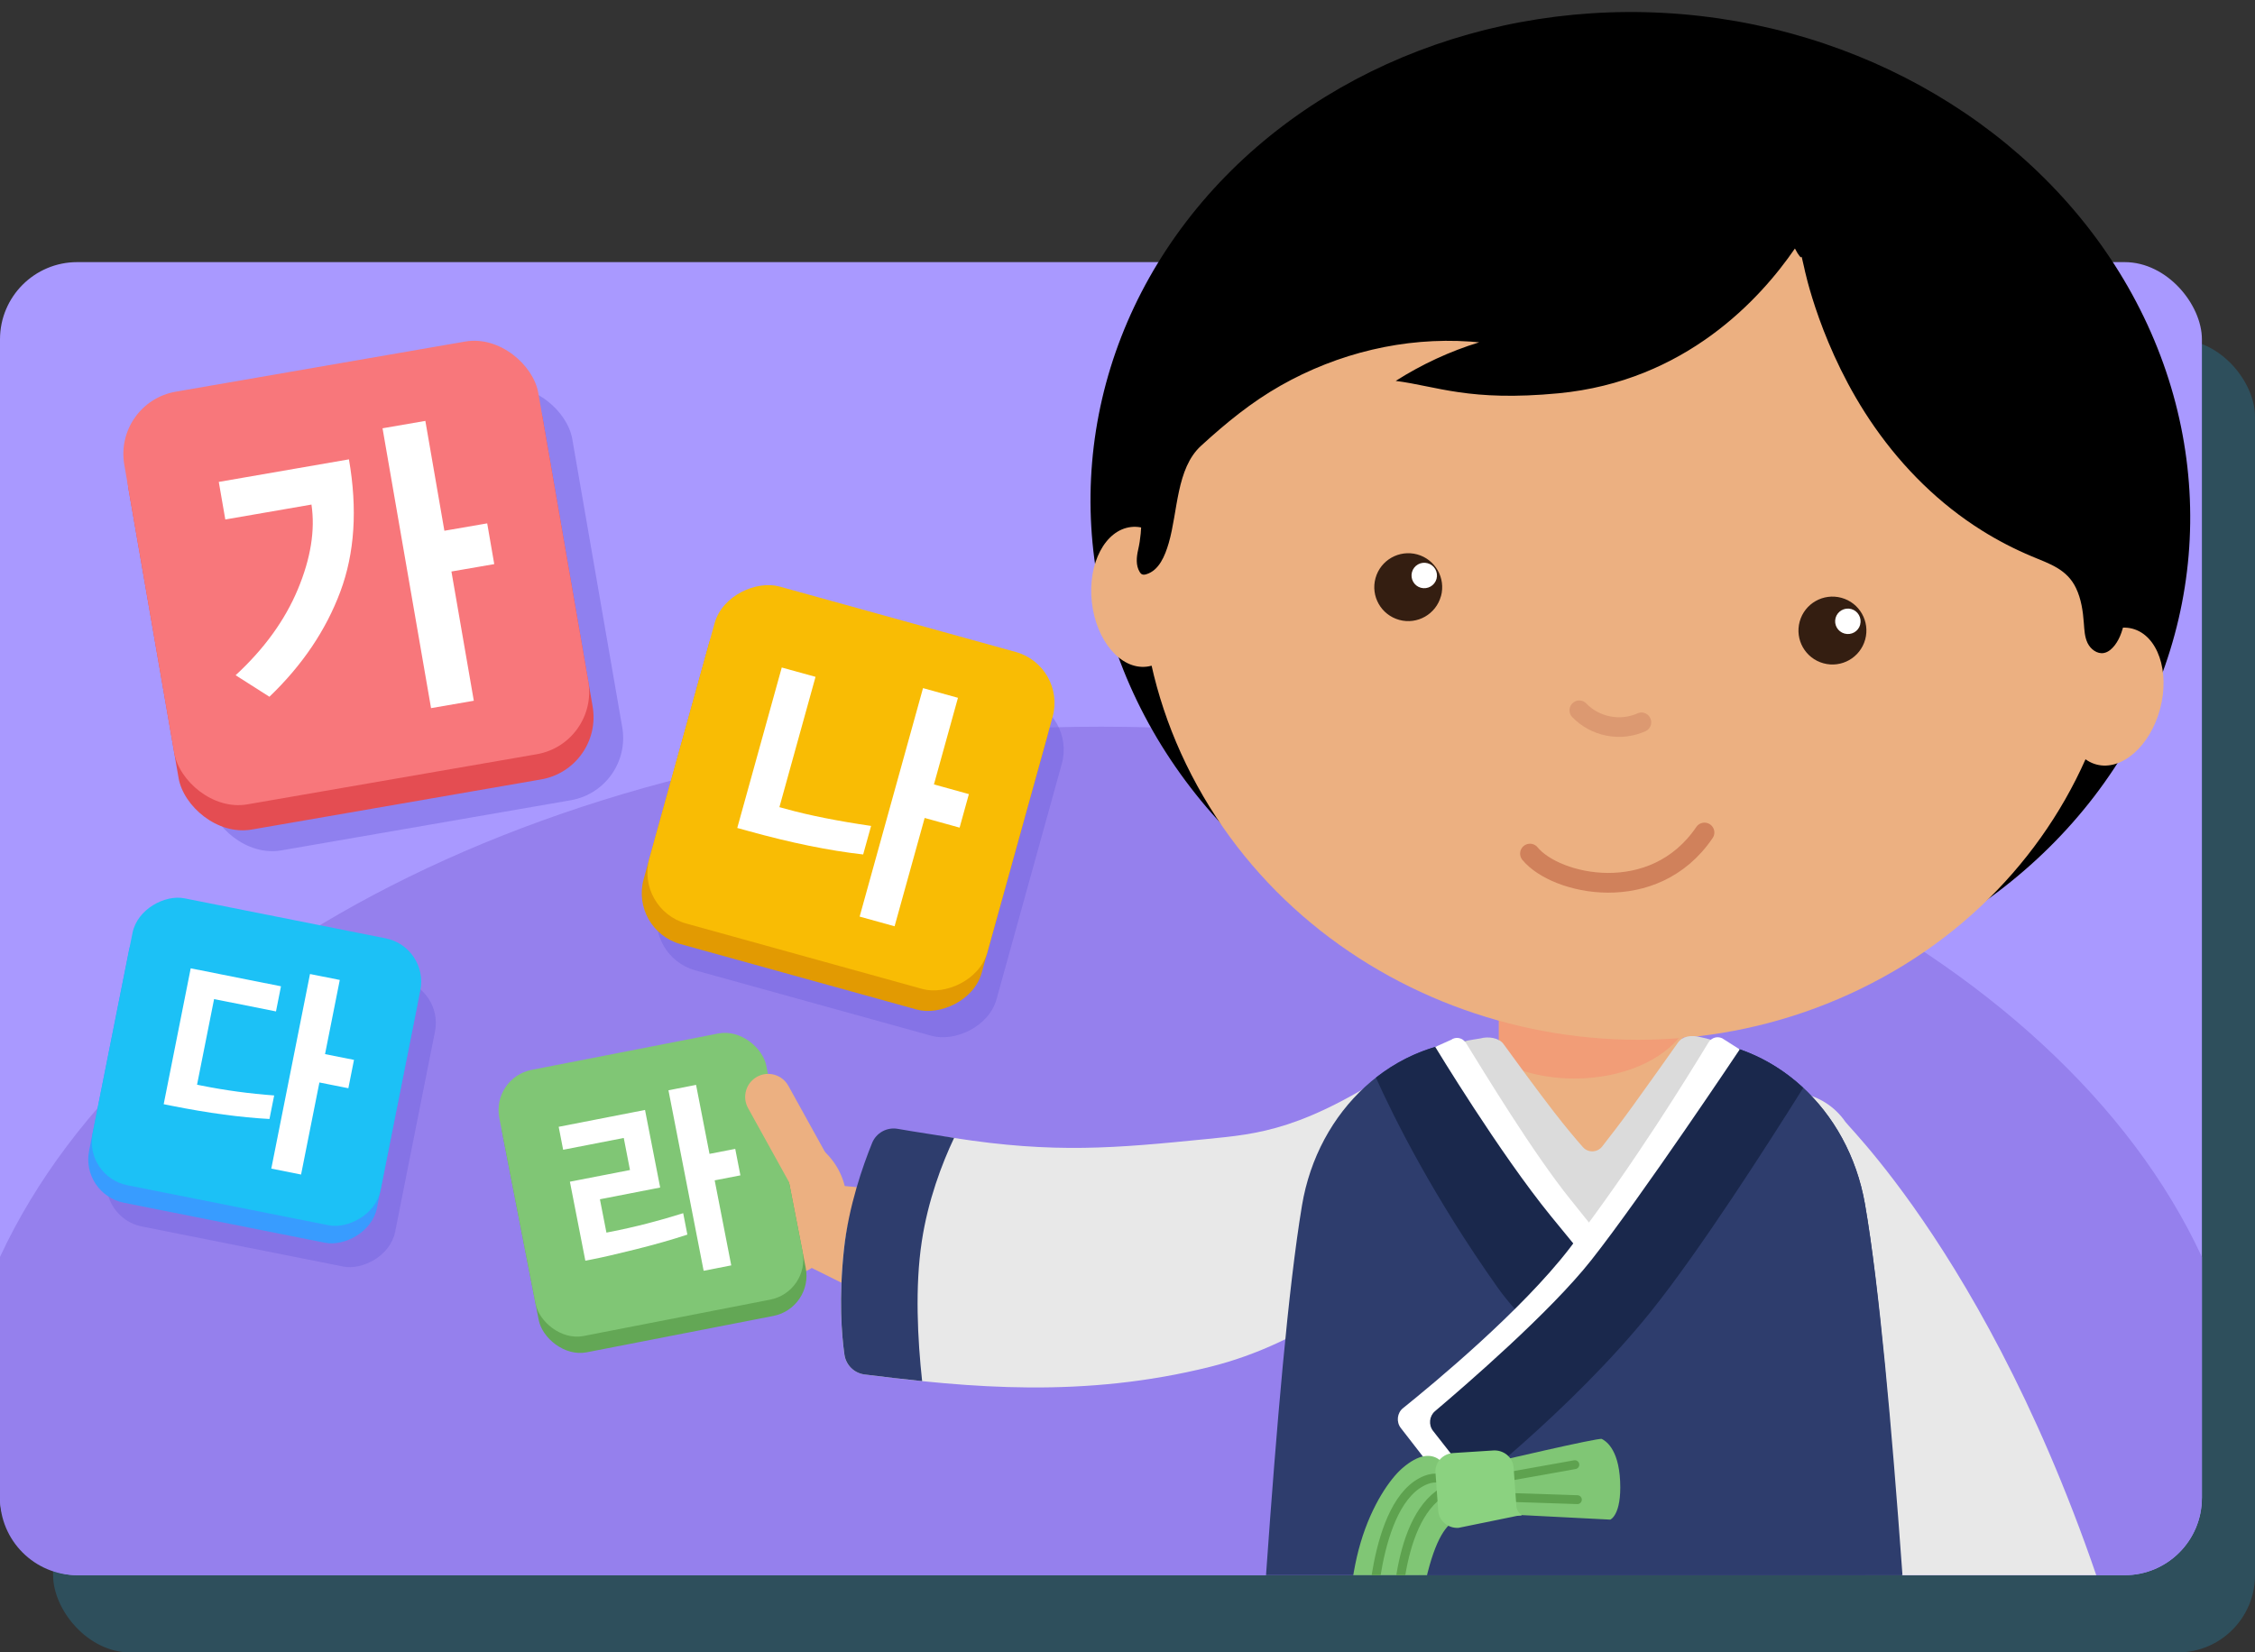 <?xml version="1.0" encoding="UTF-8"?><svg id="Layer_2" xmlns="http://www.w3.org/2000/svg" xmlns:xlink="http://www.w3.org/1999/xlink" viewBox="0 0 383.93 281.41"><rect x="0" y="0" width="383.93" height="281.41" fill="#333333" stroke="none"/><defs><style>.cls-1,.cls-2,.cls-3{fill:none;}.cls-4{clip-path:url(#clippath);}.cls-5{fill:#f8777b;}.cls-6{fill:#f9bc04;}.cls-7{fill:#ecb081;}.cls-8{fill:#fff;}.cls-9{fill:#e8e8e8;}.cls-10{fill:#80c675;}.cls-11{fill:#341e11;}.cls-12{fill:#8bd280;}.cls-13{fill:#a999ff;}.cls-14{fill:#dc9971;}.cls-15{fill:#dbdbdb;}.cls-16{fill:#e44d52;}.cls-17{fill:#e29a02;}.cls-18{fill:#1cc1f6;}.cls-19{fill:#1a284c;}.cls-20{fill:#9580ed;}.cls-21{fill:#63a755;}.cls-22,.cls-23{fill:#2e3d6d;}.cls-24{fill:#389cff;}.cls-2{stroke:#5ea24f;stroke-miterlimit:10;stroke-width:1.51px;}.cls-2,.cls-3{stroke-linecap:round;}.cls-25{fill:#1cc1ff;opacity:.2;}.cls-3{opacity:.36;stroke:#9f2d1a;stroke-linejoin:round;stroke-width:3.36px;}.cls-23{fill-rule:evenodd;}.cls-26{fill:#7364dd;opacity:.48;}.cls-27{fill:#f49673;opacity:.73;}</style><clipPath id="clippath"><path id="Rounded_Rectangle_1_copy-2" class="cls-1" d="M13.15,0H361.73c7.26,0,13.15,7.06,13.15,15.78V252.48c0,8.72-5.89,15.78-13.15,15.78H13.15c-7.26,0-13.15-7.06-13.15-15.78V15.78C0,7.06,5.89,0,13.15,0Z"/></clipPath></defs><g id="Layer_1-2"><g><rect id="Rounded_Rectangle_1" class="cls-25" x="9.04" y="57.8" width="374.89" height="223.62" rx="13.15" ry="13.15"/><rect id="Rounded_Rectangle_1_copy" class="cls-13" y="44.64" width="374.89" height="223.62" rx="13.15" ry="13.15"/><path class="cls-20" d="M374.89,255.11v-41.05c-24.27-52.24-99-90.3-187.44-90.3S24.27,161.81,0,214.06v41.05c0,7.26,5.89,13.15,13.15,13.15H361.73c7.26,0,13.15-5.89,13.15-13.15Z"/><g><rect id="Rectangle_arrondi_525" class="cls-26" x="21.25" y="162.87" width="49.82" height="49.97" rx="7.52" ry="7.52" transform="translate(-147.09 196.48) rotate(-78.75)"/><rect id="Rectangle_arrondi_525-2" class="cls-24" x="18.16" y="158.82" width="49.82" height="49.97" rx="7.52" ry="7.52" transform="translate(-145.61 190.19) rotate(-78.75)"/><rect id="Rectangle_arrondi_525-3" class="cls-18" x="18.76" y="155.84" width="49.82" height="49.97" rx="7.52" ry="7.52" transform="translate(-142.2 188.38) rotate(-78.75)"/><path class="cls-8" d="M27.87,188.05l4.6-23.14,15.37,3.06-.85,4.28-10.54-2.1-2.9,14.58,.79,.16c4.11,.82,8.22,1.37,12.34,1.67l-.8,4.01c-4.91-.27-10.44-1.01-16.6-2.24l-1.4-.28Zm18.32,10.97l6.59-33.14,5.07,1.01-2.51,12.63,4.93,.98-.96,4.83-4.93-.98-3.12,15.68-5.07-1.01Z"/></g><g><rect id="Rectangle_arrondi_525-4" class="cls-26" x="116.68" y="112.28" width="59.55" height="59.72" rx="8.99" ry="8.99" transform="translate(-29.64 245.31) rotate(-74.51)"/><rect id="Rectangle_arrondi_525-5" class="cls-17" x="114.15" y="107.81" width="59.55" height="59.72" rx="8.99" ry="8.99" transform="translate(-27.19 239.59) rotate(-74.51)"/><rect id="Rectangle_arrondi_525-6" class="cls-6" x="115.12" y="104.3" width="59.55" height="59.72" rx="8.99" ry="8.99" transform="translate(-23.1 237.96) rotate(-74.51)"/><path class="cls-8" d="M125.52,141.02l7.58-27.34,5.75,1.59-6.15,22.19,1.05,.29c3.97,1.1,8.82,2.07,14.56,2.91l-1.35,4.86c-5.79-.65-12.29-1.98-19.5-3.98l-1.93-.53Zm20.84,15.08l10.79-38.91,5.95,1.65-4.09,14.75,5.95,1.65-1.58,5.71-5.95-1.65-5.12,18.45-5.95-1.65Z"/></g><g><rect id="Rectangle_arrondi_525-7" class="cls-26" x="30.67" y="69.75" width="71.54" height="71.33" rx="10.76" ry="10.76" transform="translate(-17.02 12.89) rotate(-9.83)"/><rect id="Rectangle_arrondi_525-8" class="cls-16" x="25.63" y="66.2" width="71.54" height="71.33" rx="10.76" ry="10.76" transform="translate(-16.49 11.98) rotate(-9.83)"/><rect id="Rectangle_arrondi_525-9" class="cls-5" x="24.89" y="61.91" width="71.54" height="71.33" rx="10.76" ry="10.76" transform="translate(-15.77 11.79) rotate(-9.83)"/><path class="cls-8" d="M40.11,115c4.87-4.49,8.4-9.37,10.6-14.64,2.2-5.27,2.97-10.07,2.32-14.43l-14.67,2.54-1.11-6.4,22.16-3.84c1.47,8.47,.98,15.98-1.47,22.54-2.45,6.56-6.47,12.52-12.07,17.89l-5.76-3.67Zm33.28,5.6l-8.26-47.66,7.29-1.26,3.24,18.71,7.29-1.26,1.2,6.94-7.29,1.26,3.81,22.01-7.29,1.26Z"/></g><g class="cls-4"><g><g><path class="cls-7" d="M142.33,201.86l7.67,.69s1.15,9.31-.68,18.91l-13.67-6.79,6.68-12.81Z"/><g><path class="cls-7" d="M118.72,192.38h24.95v13.9c0,6.56-5.32,11.88-11.88,11.88h-.69c-6.83,0-12.38-5.55-12.38-12.38v-13.39h0Z" transform="translate(-91.68 303.62) rotate(-81.23)"/><path class="cls-7" d="M121.55,202.09c-1,1.68-3.12,2.39-4.96,1.58l-14.08-6.25c-1.98-.88-2.87-3.19-1.99-5.17,.88-1.98,3.19-2.87,5.17-1.99l14.08,6.25c1.98,.88,2.87,3.19,1.99,5.17-.06,.14-.14,.28-.21,.42Z"/><path class="cls-7" d="M120.45,207.37c-.51,1.75-2.26,2.88-4.1,2.57l-14.13-2.36c-1.99-.33-3.33-2.21-2.99-4.2,.33-1.98,2.21-3.33,4.2-2.99l14.13,2.36c1.99,.33,3.33,2.21,2.99,4.2-.02,.14-.06,.29-.1,.42Z"/><path class="cls-7" d="M123.37,212.86c-.08,1.65-1.38,3.02-3.07,3.14l-12.97,.91c-1.82,.13-3.41-1.25-3.53-3.07-.13-1.82,1.25-3.41,3.07-3.53l12.97-.91c1.82-.13,3.41,1.25,3.53,3.07,0,.13,.01,.26,0,.39Z"/><path class="cls-7" d="M128.46,196.26c-.08,.26-.19,.52-.34,.76-1.05,1.81-3.37,2.44-5.18,1.39l-12.9-7.44c-1.81-1.04-2.43-3.36-1.39-5.18,1.05-1.81,3.37-2.44,5.18-1.39l12.9,7.44c1.57,.9,2.24,2.76,1.72,4.41Z"/><g><rect id="Rectangle_arrondi_525-10" class="cls-21" x="88.21" y="181.45" width="46.32" height="46.18" rx="6.97" ry="6.97" transform="translate(-37.08 25.09) rotate(-11.03)"/><rect id="Rectangle_arrondi_525-11" class="cls-10" x="87.67" y="178.68" width="46.32" height="46.18" rx="6.97" ry="6.97" transform="translate(-36.56 24.93) rotate(-11.03)"/><path class="cls-8" d="M99.66,214.71l-2.63-13.46,10.23-1.99-1.06-5.46-10.32,2.01-.76-3.91,14.7-2.87,2.58,13.21-10.26,2,1.11,5.68,.7-.14c4.11-.8,8.23-1.86,12.37-3.17l.71,3.65c-2.64,.87-5.6,1.71-8.85,2.52-3.26,.81-5.67,1.37-7.24,1.67l-1.27,.25Zm20.14,1.71l-5.99-30.74,4.7-.92,2.29,11.75,4.38-.85,.88,4.51-4.38,.85,2.82,14.48-4.7,.92Z"/></g><path class="cls-7" d="M140.85,203.22c-.21,.19-.45,.35-.7,.5-1.89,1.05-4.28,.36-5.33-1.53l-7.46-13.48c-1.05-1.89-.36-4.28,1.53-5.33,1.89-1.05,4.28-.36,5.33,1.53l7.46,13.48c.91,1.64,.52,3.64-.83,4.83Z"/></g><path class="cls-9" d="M151.21,192.87s-6.35,8.88-7.53,19.91c-.89,8.35-.4,14.51,.08,17.91,.25,1.78,1.65,3.16,3.43,3.39,17.94,2.26,37.32,4.07,58.87-1.31,15.94-3.97,29.37-14.14,48.06-30.2l-14.83-21.64c-17.28,11.63-24.98,12.17-33.9,13.06-15.39,1.54-25.84,2.5-42.97-.19-2.45-.38-4.71-.21-7.48-.78l-3.74-.16Z"/><path class="cls-22" d="M162.44,193.79c-3.16-.52-6.35-.97-9.59-1.54-1.85-.33-3.67,.68-4.37,2.41-1.54,3.8-4,10.75-4.79,18.12-.89,8.35-.4,14.51,.08,17.91,.25,1.78,1.65,3.16,3.43,3.39,3.22,.4,6.49,.79,9.8,1.13-.77-7.09-1.24-16.04-.06-23.78,1.06-7.03,3.43-13.26,5.5-17.63Z"/></g><g><path class="cls-9" d="M362.85,296.05c1.42-1.02,1.69-2.12,1.4-3.24-18.09-70.07-49.09-100.34-50.05-101.74-3.68-5.35-10.98-6.69-16.34-3.03-5.35,3.67-6.72,10.99-3.07,16.35,.05,.08,5.48,8.11,12.94,24.3,6.76,14.66,8.98,41.09,17.75,75.01,.29,1.12,1.2,1.64,2.69,1.87,12.74,2.23,24.11-1.49,34.68-9.51Z"/><path class="cls-23" d="M320.99,341.78c-32.9,8.26-74.25,7.71-102.81-.37-4.29-1.21-7.14-5.69-6.78-10.55,2.23-29.96,5.57-97.32,10.27-125.55,2.72-16.33,15.65-28.17,30.71-28.17h34.48c14.97,0,27.84,11.7,30.66,27.91,4.88,27.97,8.48,96.14,10.51,126.19,.34,4.95-2.66,9.45-7.04,10.55Z"/><path class="cls-23" d="M235.26,351.23c25.66,3.5,60.39,2.37,85.73-4,4.39-1.1,7.38-5.6,7.04-10.55-2.03-30.04-5.63-103.68-10.51-131.64-2.83-16.21-15.7-27.91-30.66-27.91,0,0-31.96,23-41.34,67.06-8.39,39.44-10.26,107.04-10.26,107.04Z"/><g><path class="cls-7" d="M270.84,198.07h0c-8.64,0-15.64-11.98-15.64-20.62v-15.19h31.28v15.19c0,8.64-7,20.62-15.64,20.62Z"/><path class="cls-27" d="M286.48,175.95v-10.98c-.68-.97-1.54-1.88-2.55-2.71h-28.74v15.19c0,1.17,.14,2.3,.38,3.4,3.44,1.77,7.78,2.83,12.5,2.83,8.17,0,15.21-3.17,18.4-7.73Z"/></g><g><ellipse cx="279.3" cy="86.66" rx="84.54" ry="93.68" transform="translate(169.32 357.63) rotate(-85.15)"/><g><path class="cls-7" d="M203.86,133.85c21.49,39,72.08,54.46,112.99,34.52,40.92-19.94,56.66-67.72,35.17-106.73-21.49-39-72.07-54.46-112.99-34.52-40.92,19.94-56.66,67.72-35.17,106.73"/><path class="cls-7" d="M185.89,102.52c.72,6.57,4.88,11.5,9.3,11.02,4.41-.48,7.41-6.2,6.69-12.77-.72-6.57-4.88-11.5-9.29-11.02-4.42,.49-7.42,6.2-6.7,12.77"/><path class="cls-7" d="M352.23,116.58c-1.69,6.39,.42,12.49,4.71,13.62,4.29,1.14,9.15-3.12,10.84-9.5,1.69-6.39-.42-12.49-4.71-13.63-4.29-1.14-9.14,3.12-10.83,9.51"/><g><path class="cls-11" d="M317.56,108.92c-.85,3.08-4.03,4.89-7.11,4.04-3.08-.85-4.89-4.02-4.04-7.11,.85-3.08,4.03-4.88,7.11-4.04,3.08,.84,4.89,4.03,4.04,7.11"/><path class="cls-8" d="M316.71,106.39c-.32,1.16-1.51,1.83-2.67,1.51-1.15-.32-1.83-1.5-1.52-2.66,.32-1.15,1.51-1.83,2.67-1.52,1.15,.32,1.83,1.52,1.51,2.67"/></g><path class="cls-14" d="M277.07,125.41c-1.16,.15-2.35,.11-3.53-.12-2.27-.44-4.3-1.55-5.87-3.18-.71-.74-.57-1.95,.28-2.53h0c.66-.45,1.55-.37,2.1,.2,1.1,1.15,2.52,1.92,4.12,2.23,1.59,.31,3.2,.12,4.65-.53,.73-.33,1.58-.06,2.03,.6h0c.58,.85,.25,2.03-.69,2.45-.99,.44-2.03,.73-3.1,.87Z"/><path class="cls-3" d="M260.49,145.37c4.36,5.33,21.08,9.13,29.71-3.59"/><g><path class="cls-11" d="M245.33,101.53c-.85,3.08-4.03,4.89-7.1,4.04-3.08-.85-4.89-4.02-4.04-7.11,.85-3.08,4.03-4.88,7.11-4.04,3.07,.85,4.88,4.03,4.04,7.11"/><path class="cls-8" d="M244.58,98.58c-.32,1.16-1.51,1.83-2.67,1.52-1.15-.32-1.83-1.51-1.51-2.67,.32-1.15,1.51-1.83,2.66-1.51,1.16,.31,1.83,1.51,1.52,2.66"/></g></g><path d="M363,91.62c.61-37.8-35.86-72.3-80.67-75.39-37.73-2.6-71.75,16.02-84.05,44.38-2.99,6.9-4.27,14.43-4.07,21.96,.1,3.74,.41,7.38-.43,11.05-.29,1.26-.42,2.66,.25,3.77,.1,.17,.23,.34,.41,.42,.22,.1,.49,.06,.72-.01,2.18-.65,3.18-3.12,3.82-5.3,1.58-5.41,1.28-12.72,5.51-16.58,4.22-3.86,8.54-7.41,13.53-10.24,9.78-5.55,21.03-8.28,32.28-7.51,.51,.04,1.03,.08,1.54,.13-4.97,1.52-9.73,3.73-14.21,6.57,7,.89,12.51,3.56,27.72,2.11,21.59-2.06,34.37-16.08,40.25-24.66,.59,1.16,1.12,1.81,1.14,1.37l.45,1.94s2.76,13.91,11.98,27.1c4.89,7,11.05,13.11,18.3,17.64,2.7,1.69,5.53,3.15,8.46,4.38,3.05,1.28,5.99,2.18,7.53,5.41,.88,1.84,1.18,3.91,1.33,5.95,.09,1.16,.13,2.36,.64,3.41s1.63,1.9,2.77,1.69c.76-.14,1.37-.7,1.84-1.3,1.99-2.54,1.96-6.85,2.46-9.98,.34-2.13,1.56-6.21,.47-8.27Z"/></g><path class="cls-15" d="M240.35,180.43c.19-.65,1.03-.78,1.65-1.04,2.44-1.04,6.14-1.95,10.05-2.54,1.32-.38,3.16-.11,3.91,.92,2.02,2.79,5.83,8,8.65,11.65,2.06,2.66,3.74,4.64,4.89,5.94,.88,1,2.45,.95,3.27-.09,1.25-1.59,3.13-4.03,5.12-6.78,2.95-4.08,6.05-8.45,7.81-10.95,.76-1.08,2.26-1.33,3.92-.89,4.73,.96,8.25,3.7,12.19,5.38,.79,.78,1.72,.55,1.02,1.4l-29.7,35.83c-.84,1.03-2.41,1.05-3.28,.04l-29.12-36.97c-.46-.54-.56-1.25-.37-1.89Z"/><path class="cls-19" d="M262.57,203c-6.51-9.33-10.28-16.44-12.43-21.18l-4.89-3.68s-.07-.04-.11-.06c-3.96,1.04-7.64,2.91-10.88,5.45,3.23,7.16,9.86,20.4,20.73,35.75,3.74,5.27,9.49,10.13,9.49,10.13l11.95-14.45s-13.3-11.16-13.86-11.96Z"/><path class="cls-8" d="M247.01,177.11l-2.65,1.18s10.89,18.02,19.74,28.88c5.76,7.07,6.89,8.31,6.89,8.31l3.23-2.6s-1.55-2.04-6.82-8.58c-6.42-7.97-14.7-21.67-17.8-26.66-.58-.93-1.75-1.16-2.59-.52Z"/><path class="cls-19" d="M247.9,255.31s19.51-14.91,33.21-31.99c8.28-10.32,19.94-28.53,25.9-38.05-3.35-3.12-7.3-5.46-11.59-6.81-.04,.02-.09,.04-.13,.07l-8.41,6.21c-4.77,7.83-12,19.16-19.67,29.14-4.89,6.36-12.2,13.04-18.4,18.22-1.27,3.84-6.88,5.37-7.78,9.6-.44,2.07,3.64,6.72,3.24,8.92l3.64,4.7Z"/><path class="cls-8" d="M293.54,177.03l2.66,1.69s-16.69,25.01-25.26,35.87c-7,8.89-21.56,21.45-26.62,25.74-.98,.83-1.13,2.34-.33,3.36l7.1,9.06-3.2,2.56-9.39-12.11c-.81-1.04-.64-2.58,.38-3.39,5.22-4.2,20.17-16.58,28.34-27.2,10.99-14.3,20.45-29.8,23.66-35.07,.58-.95,1.8-1.18,2.66-.51Z"/><g><path class="cls-10" d="M238.68,250.11c-1.92,1.68-5.07,6.01-7.02,12.59s-2.11,13.56-2.65,20.21l-2.93,61.82c-.04,.94,.33,1.87,1.06,2.46,2.9,2.36,6,2.71,9.25,1.57,1.17-.41,1.96-1.51,2.01-2.75l2.96-68.95c.45-3.12,.92-5.83,1.39-7.91,3.29-14.55,7.95-9.6,7.95-9.6l-4.09-8.83s-2-5.81-7.92-.62Z"/><path class="cls-10" d="M254.16,249.04s18.08-4.24,18.56-3.98c.48,.26,2.86,1.46,3.12,7.23s-1.68,6.51-1.68,6.51l-19.37-.99-.63-8.77Z"/><path class="cls-2" d="M252.13,254.85c-.37-.17-3.44-2.6-6.41-.82-8.64,5.15-7.96,24.53-7.96,24.53"/><path class="cls-2" d="M248.97,253.67c-.34-.2-3.04-2.86-6.18-1.63-9.23,3.61-9.37,25.83-9.37,25.83"/><path class="cls-2" d="M268.56,255.4s-14.82-.52-17.35-.52"/><line class="cls-2" x1="252.01" y1="252.32" x2="268.13" y2="249.44"/><path class="cls-12" d="M258.29,258.16l-9.97,2.04c-1.77,.11-3.32-1.18-3.45-2.88l-.47-6.56c-.12-1.7,1.23-3.18,3-3.3l6.85-.44c1.77-.11,3.32,1.18,3.45,2.88l.47,6.56c.12,1.7,1.9,1.59,.12,1.7Z"/></g></g></g></g></g></g></svg>